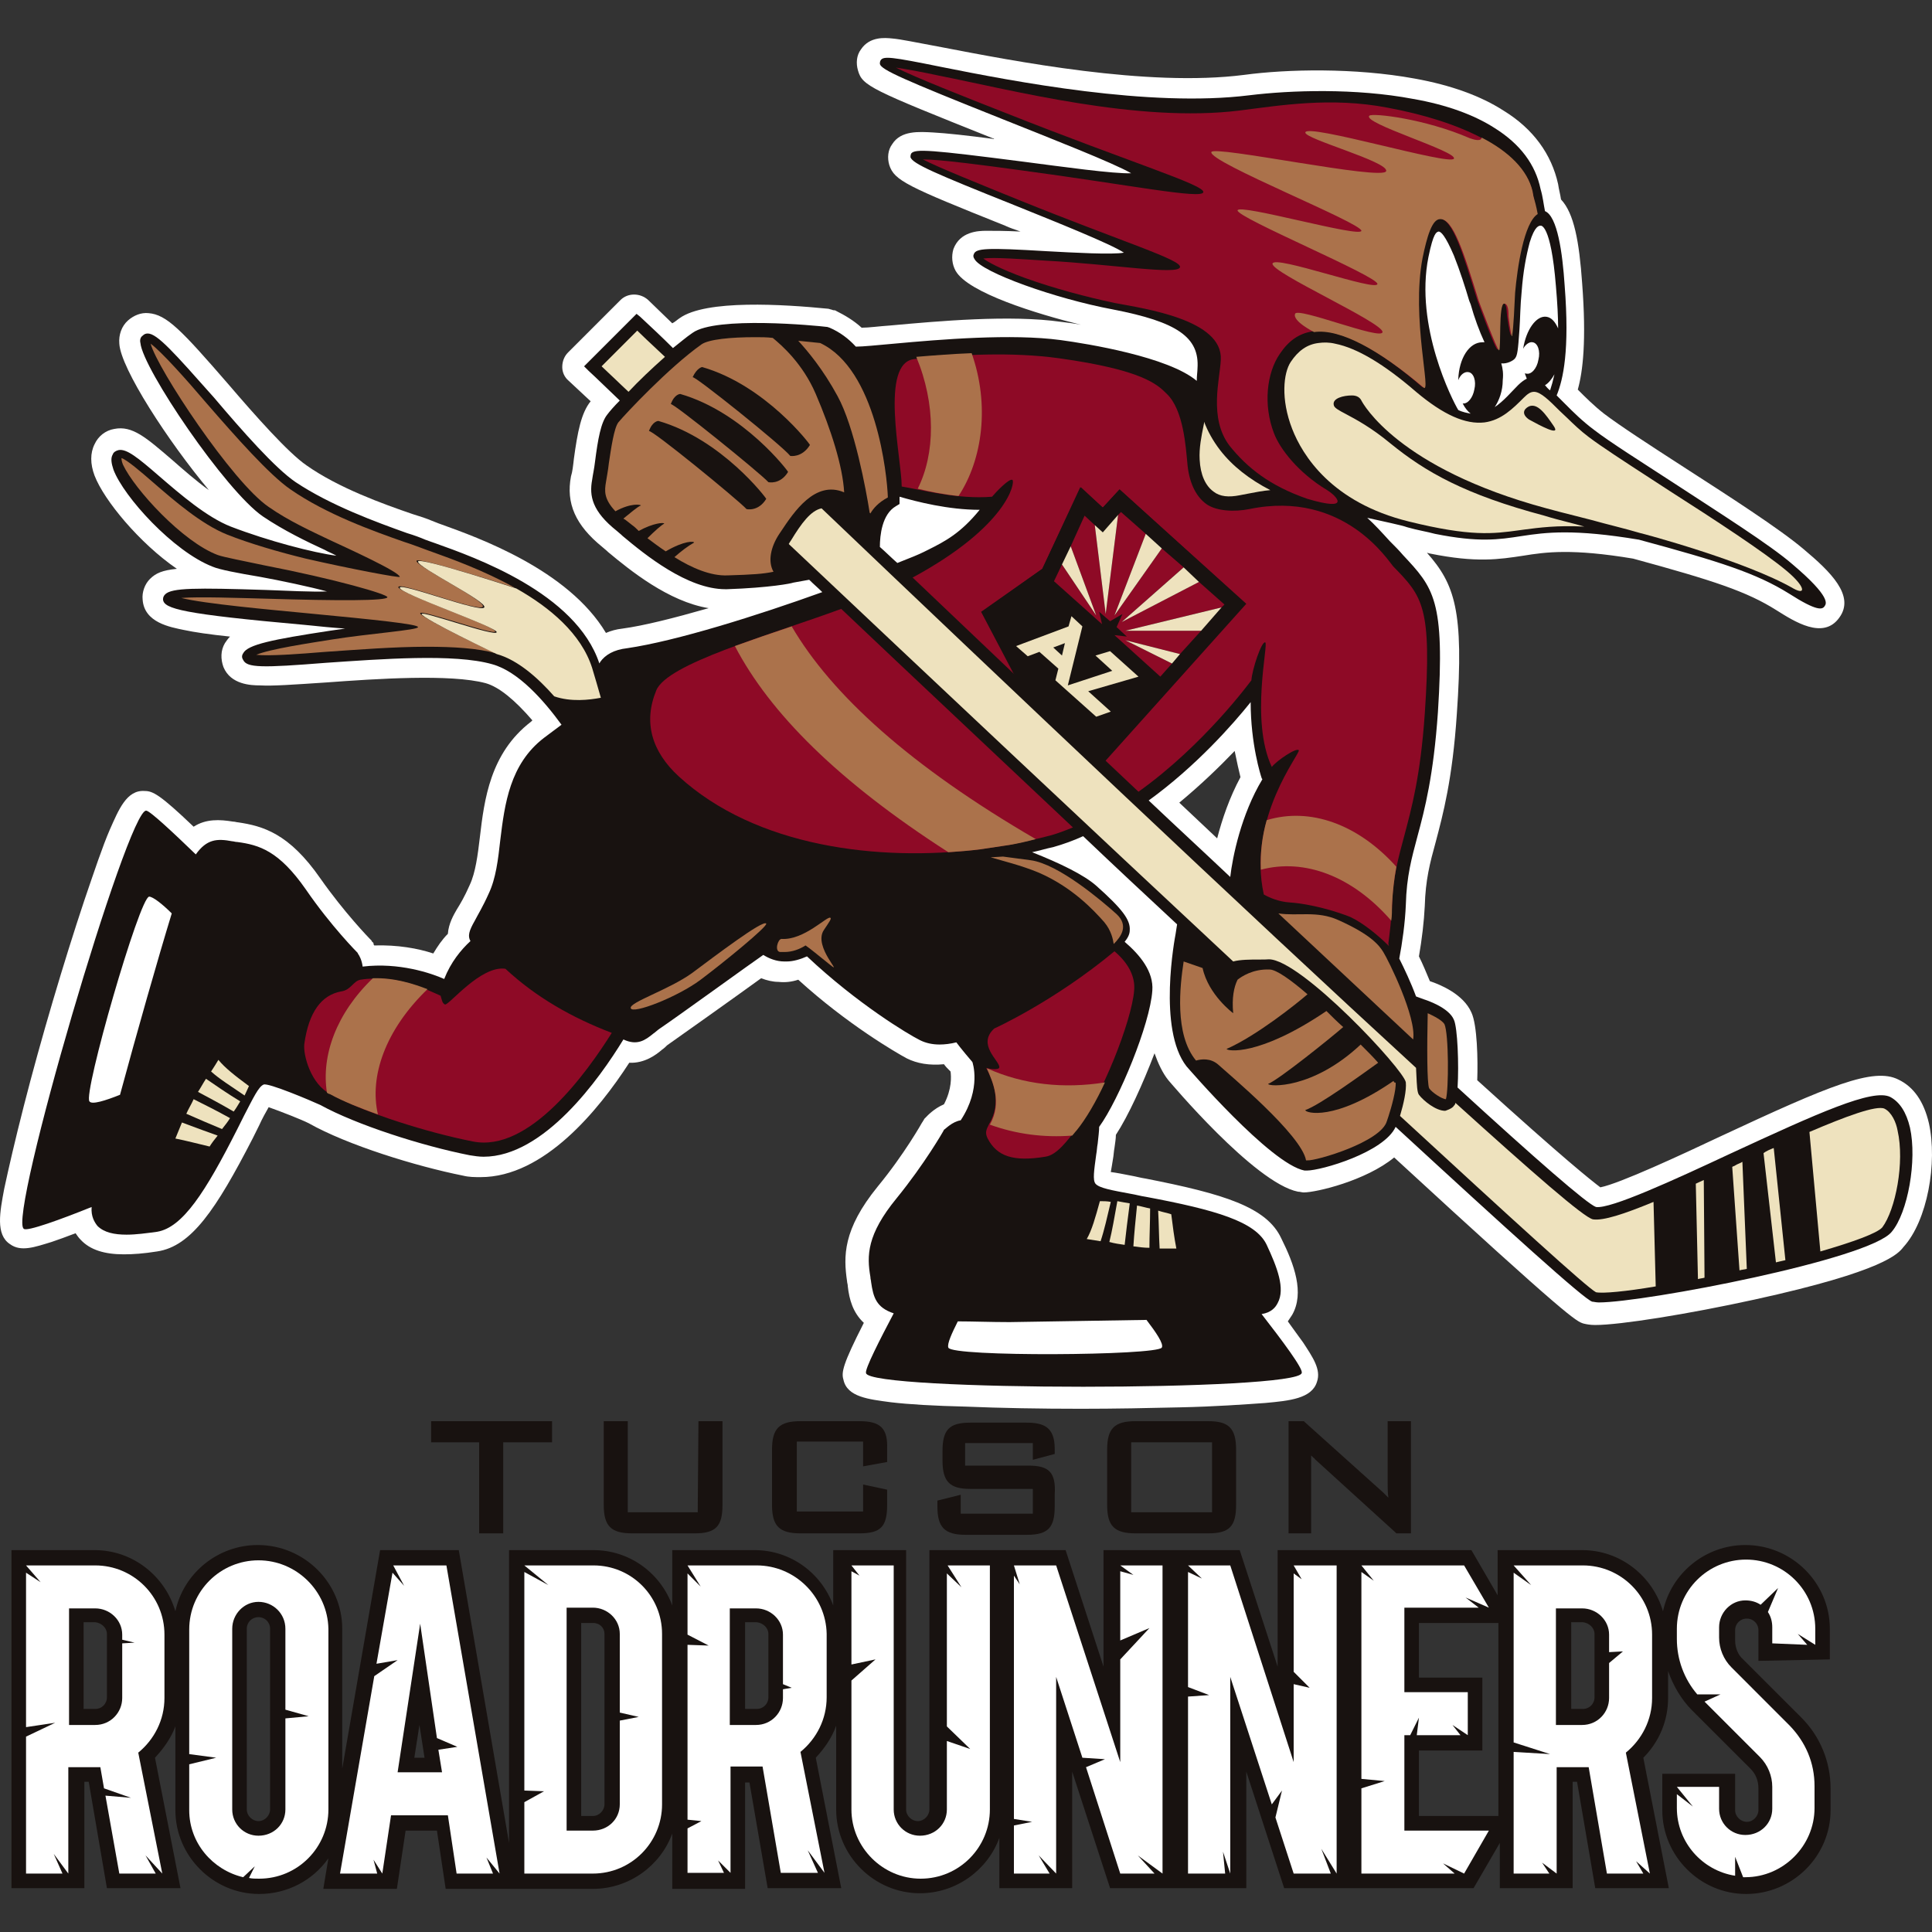 <svg width="50" height="50" viewBox="0 0 50 50" fill="none" xmlns="http://www.w3.org/2000/svg">
<rect x="0" y="0" width="50" height="50" fill="#333333" stroke="none"/>
<g clip-path="url(#clip0_5697_115)">
<path d="M12.401 37.327H11.157V36.78H14.287V37.327H13.023V39.683H12.401V37.327Z" fill="#181210"/>
<path d="M16.247 39.137H18.057L18.076 36.78H18.698V38.948C18.698 39.495 18.529 39.683 17.982 39.683H16.36C15.814 39.683 15.625 39.495 15.625 38.948V36.78H16.247V39.137Z" fill="#181210"/>
<path d="M22.243 36.78H20.716C20.169 36.78 19.98 36.968 19.98 37.515V38.948C19.98 39.495 20.169 39.683 20.716 39.683H22.243C22.79 39.683 22.959 39.514 22.959 38.948V38.552L22.337 38.42V39.118H20.621V37.308H22.337V37.949L22.959 37.836V37.496C22.978 36.968 22.79 36.78 22.243 36.78Z" fill="#181210"/>
<path d="M24.977 37.93H26.617C27.145 37.93 27.333 38.1 27.296 38.684V38.986C27.296 39.532 27.126 39.721 26.579 39.721H24.995C24.449 39.721 24.26 39.532 24.26 38.986V38.835L24.863 38.684V39.174H26.73V38.533H25.109C24.581 38.533 24.392 38.345 24.392 37.798V37.553C24.392 37.006 24.562 36.818 25.109 36.818H26.56C27.013 36.818 27.296 36.931 27.296 37.496V37.628L26.73 37.779V37.346H24.977V37.93Z" fill="#181210"/>
<path fill-rule="evenodd" clip-rule="evenodd" d="M31.274 36.78H29.388C28.842 36.78 28.653 36.968 28.653 37.515V38.948C28.653 39.495 28.842 39.683 29.388 39.683H31.274C31.82 39.683 31.99 39.495 31.99 38.948V37.515C31.99 36.968 31.802 36.78 31.274 36.78ZM31.368 39.137H29.275V37.327H31.368V39.137Z" fill="#181210"/>
<path d="M35.912 38.364V36.78H36.515V39.683H36.138L36.119 39.664L34.026 37.76C34.026 37.749 34.019 37.744 34.009 37.738C34.003 37.734 33.996 37.73 33.989 37.723L33.932 37.666V39.683H33.348V36.78H33.744L33.762 36.799L35.799 38.628L35.931 38.76C35.912 38.628 35.912 38.477 35.912 38.364Z" fill="#181210"/>
<path fill-rule="evenodd" clip-rule="evenodd" d="M36.722 46.998V45.302H38.363V43.416H36.722V42.002H38.778V46.998H36.722ZM41.266 42.285V43.925C41.266 44.095 41.134 44.227 40.965 44.227H40.663V41.983H40.965C41.134 42.002 41.266 42.134 41.266 42.285ZM19.886 42.285V43.925C19.886 44.095 19.754 44.227 19.584 44.227H19.283V41.983H19.584C19.754 42.002 19.886 42.134 19.886 42.285ZM15.644 42.285V46.697C15.644 46.848 15.512 46.998 15.342 46.998H15.041V42.002H15.342C15.531 42.002 15.644 42.134 15.644 42.285ZM10.723 45.49L10.855 44.642L10.987 45.49H10.723ZM2.767 42.285V43.925C2.767 44.095 2.635 44.227 2.465 44.227H2.164V41.983H2.465C2.635 42.002 2.767 42.134 2.767 42.285ZM6.99 42.153V46.829C6.99 46.98 6.858 47.13 6.689 47.13C6.538 47.13 6.387 46.998 6.387 46.829V42.153C6.387 41.983 6.519 41.852 6.689 41.852C6.858 41.852 6.99 41.983 6.99 42.153ZM47.356 42.945V42.153C47.356 40.965 46.376 39.985 45.169 39.985C44.132 39.985 43.246 40.72 43.038 41.701C42.774 40.796 41.945 40.117 40.946 40.117H38.759V41.286L38.08 40.117H34.818H33.065V43.133L32.084 40.117H30.444H30.312H28.559V43.133L27.578 40.117H25.938H25.806H24.053V46.829C24.053 46.98 23.921 47.13 23.751 47.13C23.6 47.13 23.45 46.998 23.45 46.829V40.117H21.564V41.55C21.262 40.72 20.471 40.117 19.528 40.117H17.398V41.55C17.096 40.72 16.304 40.117 15.361 40.117H13.174V47.696L11.873 40.117H9.837L8.857 45.773V42.153C8.857 40.965 7.876 39.985 6.67 39.985C5.633 39.985 4.747 40.72 4.539 41.701C4.275 40.796 3.446 40.117 2.447 40.117H0.297V48.865H2.183V46.112H2.296L2.767 48.865H4.671L4.011 45.49C4.238 45.245 4.426 44.981 4.539 44.679V46.848C4.539 48.035 5.52 49.016 6.707 49.016C7.443 49.016 8.103 48.658 8.499 48.092L8.367 48.884H10.271L10.497 47.376H11.308L11.534 48.884H13.231H13.438H15.342C16.285 48.884 17.096 48.281 17.398 47.451V48.884H19.283V46.131H19.396L19.867 48.865H21.771L21.112 45.49C21.338 45.245 21.526 44.981 21.64 44.661V46.829C21.64 48.017 22.62 48.997 23.808 48.997C24.75 48.997 25.561 48.394 25.863 47.564V48.865H27.748V45.849L28.729 48.865H30.369H30.501H32.254V45.849L33.234 48.865H34.875H38.136L38.815 47.696V48.865H40.7V46.112H40.814L41.285 48.865H43.189L42.529 45.49C42.944 45.075 43.17 44.529 43.17 43.944V43.247C43.302 43.624 43.51 43.982 43.792 44.265L45.301 45.773C45.433 45.905 45.508 46.075 45.508 46.282V46.848C45.508 46.998 45.376 47.149 45.207 47.149C45.056 47.149 44.905 47.017 44.905 46.848V45.905H43.02V46.848C43.02 48.035 44 49.016 45.188 49.016C46.394 49.016 47.375 48.035 47.375 46.848V46.282C47.375 45.603 47.111 44.944 46.621 44.453L45.112 42.945C44.98 42.832 44.905 42.643 44.905 42.455V42.191C44.905 42.021 45.037 41.889 45.207 41.889C45.376 41.889 45.508 42.021 45.508 42.191V42.983L47.356 42.945Z" fill="#181210"/>
<path d="M46.526 42.285L46.771 42.568L45.866 42.53V42.115C45.866 41.965 45.829 41.833 45.753 41.719L46.017 41.097L45.565 41.531C45.452 41.456 45.32 41.418 45.169 41.418C44.792 41.418 44.49 41.738 44.49 42.115V42.379C44.49 42.662 44.603 42.945 44.811 43.152L46.319 44.661C46.734 45.094 46.96 45.622 46.96 46.225V46.791C46.96 47.772 46.149 48.582 45.169 48.582H45.112L44.905 48.054V48.544C44.056 48.413 43.397 47.677 43.397 46.791V46.433L43.811 46.753L43.397 46.244H44.49V46.81C44.49 47.187 44.792 47.489 45.169 47.489C45.565 47.489 45.866 47.187 45.866 46.81V46.244C45.866 45.962 45.753 45.679 45.546 45.471L44.113 44.038L44.528 43.85H43.925C43.585 43.454 43.397 42.945 43.397 42.417V42.153C43.397 41.154 44.207 40.362 45.188 40.362C46.168 40.362 46.979 41.154 46.979 42.153V42.568L46.526 42.285Z" fill="white"/>
<path fill-rule="evenodd" clip-rule="evenodd" d="M4.897 42.172C4.897 41.173 5.708 40.381 6.689 40.381C7.669 40.381 8.48 41.173 8.499 42.153V46.829C8.499 47.809 7.707 48.62 6.707 48.62C6.613 48.62 6.519 48.62 6.444 48.601L6.594 48.3L6.293 48.582C5.501 48.394 4.897 47.696 4.897 46.848V45.66L5.595 45.49L4.897 45.396V42.172ZM7.386 46.829V44.472L7.989 44.416L7.386 44.246V42.153C7.386 41.757 7.066 41.456 6.689 41.456C6.312 41.456 6.01 41.776 6.01 42.153V46.829C6.01 47.206 6.312 47.508 6.689 47.508C7.085 47.508 7.386 47.206 7.386 46.829Z" fill="white"/>
<path fill-rule="evenodd" clip-rule="evenodd" d="M10.177 40.513L10.459 41.041L10.158 40.701L9.743 43.058L10.29 42.964L9.686 43.379L8.8 48.488H9.762L9.667 48.13L9.894 48.488L10.12 46.98H11.591L11.817 48.488H12.759L12.59 48.073L12.929 48.488L11.553 40.513H10.177ZM11.345 45.283L11.44 45.867H10.29L10.874 42.021L11.308 44.981L11.836 45.208L11.345 45.283Z" fill="white"/>
<path fill-rule="evenodd" clip-rule="evenodd" d="M15.361 40.513H13.57L14.192 41.022L13.57 40.683V46.339L14.079 46.358L13.57 46.64V48.488H15.342C16.342 48.488 17.134 47.677 17.134 46.697V42.285C17.134 41.305 16.342 40.513 15.361 40.513ZM16.04 46.697C16.04 47.074 15.738 47.376 15.342 47.376H14.664V41.606H15.342C15.72 41.606 16.04 41.908 16.04 42.285V44.321L16.53 44.434L16.04 44.529V46.697Z" fill="white"/>
<path d="M28.992 40.664L29.332 40.758L28.992 40.513H30.086V48.488L29.445 48.017L29.879 48.488H28.992L28.106 45.735L28.596 45.528L28.012 45.49L27.333 43.398V48.488L26.881 48.017L27.164 48.488H26.24V47.244L26.711 47.149L26.24 47.074V40.777L26.391 41.003L26.24 40.513H27.333L28.992 45.603V42.945L29.747 42.134L28.992 42.455V40.664Z" fill="white"/>
<path d="M33.687 40.871L33.48 40.72V43.266L33.894 43.68L33.48 43.586V45.603L31.839 40.513H30.746L31.104 40.852L30.746 40.683V43.661L31.293 43.869L30.746 43.907V48.488H31.707L31.651 47.922L31.839 48.488V43.398L32.914 46.697L33.178 46.339L33.008 47.036L33.48 48.488H34.441L34.196 47.847L34.592 48.488V40.513H33.48L33.687 40.871Z" fill="white"/>
<path fill-rule="evenodd" clip-rule="evenodd" d="M2.465 40.513H0.674L1.051 40.947L0.674 40.701V44.698L1.428 44.585L0.674 44.944V48.488H1.617L1.391 47.979L1.768 48.488V45.735H2.597L2.692 46.282L3.389 46.527L2.729 46.471L3.088 48.488H4.03L3.766 48.017L4.2 48.488L3.578 45.358C3.993 45.019 4.256 44.51 4.256 43.944V42.304C4.256 41.305 3.446 40.513 2.465 40.513ZM3.163 42.53V43.944C3.163 44.321 2.861 44.642 2.465 44.642H1.787V41.625H2.465C2.842 41.625 3.163 41.927 3.163 42.304V42.436L3.483 42.511L3.163 42.53Z" fill="white"/>
<path fill-rule="evenodd" clip-rule="evenodd" d="M17.793 40.513H19.584C20.565 40.513 21.376 41.305 21.394 42.285V43.925C21.394 44.491 21.131 45 20.716 45.339L21.338 48.469L20.904 47.885L21.168 48.469H20.207L19.735 45.717H18.906V48.469L18.585 48.149L18.736 48.469H17.793V47.319L18.152 47.13L17.793 47.093V42.568L18.34 42.587L17.793 42.304V40.72L18.133 41.06L17.793 40.513ZM18.887 44.642H19.566C19.962 44.642 20.263 44.321 20.263 43.944V43.718L20.489 43.68L20.263 43.586V42.304C20.263 41.927 19.943 41.625 19.566 41.625H18.887V44.642Z" fill="white"/>
<path fill-rule="evenodd" clip-rule="evenodd" d="M40.965 40.513H39.173L39.626 41.022L39.173 40.701V45.094L40.116 45.396L39.173 45.339V48.488H40.097L39.909 48.205L40.286 48.488V45.735H41.115L41.587 48.488H42.529L42.341 48.167L42.699 48.488L42.077 45.358C42.492 45.019 42.756 44.51 42.756 43.944V42.304C42.756 41.305 41.945 40.513 40.965 40.513ZM40.946 44.642H40.267V41.625H40.946C41.323 41.625 41.643 41.927 41.643 42.304V42.757L42.002 42.738L41.643 43.039V43.944C41.643 44.321 41.342 44.642 40.946 44.642Z" fill="white"/>
<path d="M24.882 41.078L24.505 40.72V44.68L25.109 45.264L24.505 45.057V46.829C24.505 47.206 24.204 47.508 23.808 47.508C23.431 47.508 23.129 47.206 23.129 46.829V40.513H22.035L22.243 40.777L22.035 40.664V43.077L22.658 42.945L22.035 43.492V46.829C22.035 47.809 22.846 48.62 23.826 48.62C24.826 48.62 25.618 47.809 25.618 46.829V40.513H24.524L24.882 41.078Z" fill="white"/>
<path d="M37.929 41.343L38.268 41.606H36.345V43.793H37.986V44.906L37.59 44.642L37.797 44.906H36.666L36.722 44.453L36.496 44.906H36.345V47.376H38.532L37.891 48.488L37.345 48.224L37.646 48.488H35.233V46.282L35.836 46.094L35.233 46.037V40.683L35.553 40.909L35.233 40.513H37.891L38.532 41.606L37.929 41.343Z" fill="white"/>
<path fill-rule="evenodd" clip-rule="evenodd" d="M32.103 20.113C31.82 20.641 31.632 21.188 31.5 21.697C31.18 21.395 30.84 21.075 30.52 20.773C31.066 20.321 31.556 19.849 31.953 19.435C32.009 19.717 32.066 19.962 32.103 20.113ZM49.92 29.069C49.788 28.503 49.524 28.126 49.128 27.938C48.487 27.617 47.356 28.088 44.528 29.408C43.529 29.88 41.907 30.634 41.417 30.728C41.191 30.558 40.474 29.993 38.231 27.956C38.25 27.428 38.231 26.524 38.08 26.203C37.873 25.732 37.288 25.487 37.005 25.392C36.911 25.166 36.817 24.94 36.722 24.751C36.798 24.318 36.854 23.846 36.873 23.45C36.892 22.772 37.005 22.338 37.156 21.791C37.345 21.075 37.59 20.17 37.703 18.473C37.891 15.796 37.646 15.117 36.93 14.306C36.949 14.306 36.986 14.325 37.005 14.325C38.212 14.57 38.796 14.476 39.419 14.382C40.003 14.287 40.682 14.193 42.265 14.457C44.339 15.023 45.207 15.306 45.98 15.796C46.432 16.079 47.186 16.569 47.601 15.984C48.016 15.419 47.375 14.797 46.677 14.212C46.055 13.684 44.735 12.836 43.566 12.082C42.718 11.535 41.907 11.007 41.511 10.705C41.247 10.498 41.021 10.272 40.833 10.083C40.965 9.612 41.059 8.82 40.946 7.331C40.87 6.256 40.738 5.521 40.399 5.162C40.38 5.03 40.342 4.898 40.324 4.766C40.154 3.993 39.682 3.334 38.91 2.862C38.325 2.485 37.552 2.202 36.609 2.033C35.063 1.75 33.31 1.788 32.198 1.938C29.69 2.259 26.24 1.58 24.373 1.222C23.657 1.09 23.317 1.015 23.091 0.996C22.903 0.977 22.507 0.939 22.281 1.279C22.167 1.429 22.149 1.637 22.205 1.825C22.318 2.221 22.526 2.315 25.693 3.579C25.712 3.579 25.712 3.579 25.731 3.598C25.014 3.503 24.486 3.447 24.147 3.428C23.789 3.409 23.317 3.371 23.091 3.73C22.978 3.88 22.959 4.088 23.016 4.276C23.148 4.672 23.468 4.823 26.014 5.841C26.127 5.898 26.259 5.935 26.41 5.992C26.014 5.973 25.731 5.973 25.523 5.973C25.316 5.973 24.845 5.992 24.675 6.444C24.618 6.633 24.637 6.84 24.732 7.01C25.052 7.576 26.824 8.122 27.974 8.405C27.786 8.367 27.616 8.349 27.465 8.33C26.146 8.141 24.279 8.311 23.035 8.424C22.752 8.443 22.488 8.481 22.299 8.481C22.092 8.292 21.866 8.16 21.64 8.047C21.621 8.028 21.583 8.028 21.564 8.028L21.508 8.009C21.489 8.009 21.451 7.99 21.432 7.99C20.282 7.877 18.265 7.745 17.586 8.236C17.529 8.273 17.473 8.33 17.398 8.367L16.775 7.764C16.568 7.576 16.247 7.576 16.059 7.764L14.701 9.122C14.607 9.216 14.551 9.348 14.551 9.499C14.551 9.631 14.607 9.763 14.72 9.857L15.286 10.385C15.041 10.687 14.947 11.177 14.852 11.874C14.833 12.044 14.815 12.214 14.777 12.327C14.645 13.024 14.89 13.59 15.588 14.156C15.625 14.193 15.682 14.231 15.738 14.287C16.304 14.759 17.303 15.57 18.34 15.739C17.416 16.003 16.662 16.192 16.115 16.267C15.946 16.286 15.814 16.324 15.682 16.38C14.701 14.74 12.364 13.911 11.421 13.571C11.308 13.533 11.232 13.496 11.176 13.477C11.044 13.42 10.874 13.364 10.686 13.307C9.913 13.043 8.762 12.628 7.933 12.044C7.462 11.723 6.594 10.743 5.916 9.951C4.69 8.537 4.313 8.141 3.842 8.104C3.653 8.085 3.465 8.16 3.314 8.292C3.144 8.443 3.069 8.669 3.088 8.895C3.125 9.536 4.351 11.422 5.407 12.685C5.067 12.44 4.747 12.157 4.445 11.893C3.785 11.328 3.427 11.007 2.956 11.101C2.729 11.139 2.541 11.29 2.447 11.497C2.333 11.723 2.333 12.006 2.447 12.308C2.692 12.949 3.615 14.061 4.577 14.721C4.2 14.759 4.03 14.834 3.879 14.985C3.747 15.117 3.672 15.325 3.691 15.513C3.729 16.116 4.407 16.23 4.766 16.305C5.029 16.361 5.407 16.418 5.953 16.475C5.897 16.531 5.859 16.588 5.821 16.644C5.708 16.833 5.708 17.059 5.784 17.266C5.972 17.719 6.5 17.738 6.726 17.738C7.066 17.757 7.575 17.719 8.442 17.662C9.724 17.568 11.666 17.436 12.571 17.681C12.91 17.776 13.325 18.115 13.778 18.643C13.759 18.662 13.759 18.662 13.74 18.68C12.684 19.491 12.533 20.698 12.42 21.659C12.364 22.131 12.307 22.583 12.156 22.904C12.024 23.205 11.911 23.394 11.817 23.545C11.741 23.677 11.609 23.903 11.591 24.167C11.44 24.318 11.327 24.487 11.213 24.676C10.818 24.544 10.29 24.45 9.686 24.468C9.667 24.45 9.667 24.431 9.667 24.412C9.649 24.393 9.649 24.374 9.63 24.374L9.611 24.337C9.592 24.318 9.592 24.318 9.573 24.299C9.554 24.28 8.913 23.62 8.291 22.734C7.48 21.565 6.802 21.377 6.161 21.282C6.123 21.282 6.085 21.263 6.029 21.263C5.689 21.207 5.331 21.188 5.011 21.395C4.143 20.566 3.955 20.471 3.747 20.471C3.276 20.434 3.069 20.962 2.842 21.471C2.654 21.904 2.447 22.527 2.183 23.3C1.655 24.883 1.051 26.919 0.618 28.616C0.391 29.502 0.222 30.238 0.109 30.766C-0.004 31.369 -0.118 31.953 0.26 32.199C0.542 32.406 0.901 32.274 1.334 32.142C1.504 32.085 1.711 32.01 1.956 31.916C1.994 31.972 2.032 32.029 2.088 32.085C2.333 32.349 2.71 32.462 3.201 32.462C3.446 32.462 3.71 32.444 4.068 32.387C4.954 32.255 5.595 31.294 6.538 29.465C6.594 29.352 6.651 29.238 6.707 29.125C6.783 28.956 6.877 28.786 6.953 28.654C7.273 28.767 7.801 28.974 7.989 29.069C8.989 29.634 10.761 30.181 11.986 30.426C12.137 30.464 12.288 30.464 12.439 30.464C14.079 30.464 15.493 28.729 16.285 27.504C16.681 27.523 16.983 27.297 17.134 27.165C17.19 27.127 17.228 27.089 17.265 27.052C17.586 26.825 18.944 25.864 19.698 25.317C19.848 25.373 19.999 25.411 20.15 25.411C20.32 25.43 20.489 25.411 20.659 25.355C21.922 26.505 23.186 27.24 23.468 27.391C23.732 27.523 24.053 27.579 24.43 27.542C24.468 27.598 24.524 27.655 24.562 27.692C24.581 27.711 24.581 27.711 24.6 27.73C24.618 27.862 24.637 28.183 24.43 28.579C24.166 28.692 23.996 28.88 23.959 28.918C23.94 28.937 23.94 28.937 23.921 28.956L23.902 28.993C23.883 29.012 23.883 29.031 23.864 29.05C23.864 29.05 23.412 29.861 22.714 30.709C21.809 31.821 21.828 32.519 21.922 33.16C21.922 33.198 21.941 33.235 21.941 33.292C21.979 33.631 22.073 33.971 22.356 34.235C21.809 35.309 21.771 35.517 21.828 35.705C21.922 36.158 22.488 36.214 23.054 36.29C23.525 36.346 24.185 36.384 24.995 36.403C25.901 36.441 26.937 36.459 27.974 36.459C28.86 36.459 29.747 36.441 30.538 36.422C31.443 36.403 32.216 36.346 32.744 36.309C33.367 36.252 33.951 36.196 34.083 35.762C34.196 35.441 33.97 35.121 33.725 34.744C33.612 34.593 33.48 34.404 33.329 34.197C33.367 34.14 33.404 34.084 33.442 34.027C33.762 33.462 33.498 32.726 33.159 32.048C32.782 31.237 31.67 30.898 29.652 30.502C29.52 30.483 29.388 30.445 29.275 30.426C29.087 30.389 28.898 30.351 28.747 30.332C28.766 30.238 28.785 30.106 28.804 29.993C28.823 29.898 28.823 29.804 28.842 29.71C28.86 29.578 28.879 29.465 28.879 29.37C29.2 28.88 29.577 28.051 29.879 27.259C29.973 27.523 30.086 27.768 30.237 27.956C30.256 27.975 32.462 30.615 33.593 30.841C33.649 30.841 33.687 30.86 33.744 30.86C34.064 30.86 35.346 30.558 36.081 29.955C40.625 34.14 40.795 34.197 40.983 34.254C41.059 34.272 41.153 34.291 41.285 34.291C41.926 34.291 43.698 34.008 45.414 33.631C48.77 32.896 49.128 32.444 49.26 32.274C49.882 31.595 50.146 30.087 49.92 29.069Z" fill="white"/>
<path fill-rule="evenodd" clip-rule="evenodd" d="M39.871 5.841C39.871 5.841 40.135 5.69 40.267 7.406C40.38 8.971 40.267 9.706 40.116 10.102C39.984 9.989 39.852 9.763 39.72 9.763C39.569 9.763 39.437 9.838 39.305 9.97C38.891 10.385 38.495 10.931 37.722 10.592C37.608 10.366 36.609 8.443 36.968 6.652C37.099 6.011 37.231 5.992 37.231 5.992C37.269 5.992 37.401 6.067 37.627 6.614C37.778 6.991 37.929 7.462 38.023 7.783L38.061 7.877C38.155 8.217 38.287 8.594 38.419 8.858C38.627 9.329 38.721 9.348 38.834 9.386C39.004 9.442 39.192 9.329 39.249 9.254C39.305 9.178 39.324 9.065 39.362 8.499C39.381 8.235 39.381 7.896 39.419 7.519C39.456 7.01 39.532 6.614 39.626 6.256C39.72 5.841 39.833 5.841 39.871 5.841Z" fill="white"/>
<path fill-rule="evenodd" clip-rule="evenodd" d="M31.839 22.696C31.161 22.055 30.444 21.395 29.728 20.716C30.953 19.83 31.915 18.737 32.367 18.171C32.367 19.265 32.631 20.076 32.65 20.132C32.65 20.151 32.669 20.151 32.669 20.17C32.122 21.075 31.896 22.187 31.839 22.696ZM29.671 34.159C29.916 34.48 30.124 34.781 30.067 34.876C29.935 35.083 24.618 35.121 24.543 34.876C24.505 34.781 24.637 34.498 24.788 34.197C25.165 34.197 25.637 34.216 26.127 34.216C27.239 34.197 28.521 34.178 29.671 34.159ZM24.015 14.231L23.902 14.287C23.789 14.344 23.563 14.438 23.223 14.57C23.072 14.438 22.922 14.287 22.771 14.155C22.771 13.854 22.827 13.307 23.186 13.1L23.28 13.043V12.93C23.28 12.911 23.28 12.892 23.28 12.855C23.732 12.986 24.543 13.194 25.354 13.194C24.863 13.797 24.468 14.005 24.015 14.231ZM3.106 28.333C2.729 28.484 2.371 28.597 2.315 28.503C2.145 28.314 3.615 23.205 3.861 23.205C3.955 23.205 4.2 23.394 4.445 23.639C4.087 24.808 3.54 26.731 3.106 28.333ZM36.968 6.652C37.099 6.011 37.175 6.011 37.231 5.992C37.288 5.992 37.401 6.086 37.627 6.614C37.778 6.991 37.929 7.462 38.023 7.783L38.061 7.877C38.155 8.217 38.287 8.575 38.419 8.858C38.4 8.858 38.382 8.858 38.363 8.858C38.023 8.858 37.759 9.272 37.74 9.819V9.838C37.797 9.687 37.91 9.612 38.005 9.631C38.136 9.649 38.212 9.857 38.155 10.083C38.118 10.29 37.986 10.46 37.854 10.441C37.91 10.554 37.986 10.649 38.061 10.705C37.967 10.686 37.854 10.668 37.74 10.611C37.59 10.366 36.609 8.443 36.968 6.652ZM38.853 9.404C39.004 9.423 39.173 9.329 39.211 9.272C39.268 9.197 39.286 9.084 39.324 8.518C39.343 8.254 39.343 7.915 39.381 7.538C39.419 7.029 39.494 6.633 39.588 6.275C39.72 5.841 39.833 5.841 39.871 5.841C39.871 5.841 40.135 5.766 40.267 7.406C40.305 7.84 40.324 8.198 40.324 8.499C40.248 8.33 40.154 8.217 40.022 8.198C39.758 8.16 39.494 8.537 39.419 9.027C39.475 8.914 39.588 8.839 39.664 8.858C39.796 8.876 39.871 9.084 39.814 9.31C39.777 9.536 39.626 9.706 39.494 9.668C39.475 9.668 39.456 9.668 39.456 9.649C39.475 9.706 39.494 9.744 39.513 9.8C39.437 9.838 39.362 9.895 39.286 9.97C39.098 10.159 38.91 10.385 38.683 10.536C38.796 10.366 38.891 10.121 38.891 9.838C38.91 9.668 38.891 9.536 38.853 9.404ZM40.116 10.102C40.154 9.989 40.191 9.857 40.229 9.687C40.154 9.819 40.078 9.913 39.984 9.97C40.022 10.008 40.059 10.064 40.116 10.102ZM49.43 29.182C49.336 28.786 49.166 28.522 48.921 28.39C48.468 28.164 47.054 28.805 44.773 29.86C43.321 30.539 41.681 31.293 41.304 31.237C41.078 31.161 39.739 29.992 37.722 28.145C37.759 27.56 37.722 26.599 37.627 26.392C37.495 26.071 36.911 25.882 36.854 25.864L36.647 25.788C36.515 25.43 36.345 25.072 36.213 24.808C36.289 24.412 36.364 23.884 36.383 23.413C36.402 22.677 36.534 22.206 36.685 21.64C36.873 20.943 37.099 20.076 37.213 18.435C37.401 15.513 37.099 15.211 36.308 14.363C36.213 14.25 36.1 14.137 35.968 14.005C35.761 13.778 35.572 13.571 35.384 13.401C35.799 13.496 36.27 13.59 36.421 13.646C36.685 13.722 36.93 13.759 37.137 13.816C38.268 14.042 38.778 13.967 39.381 13.873C40.003 13.778 40.719 13.684 42.416 13.967C44.509 14.533 45.452 14.834 46.3 15.362C47.035 15.833 47.167 15.777 47.224 15.683C47.262 15.626 47.394 15.456 46.394 14.608C45.81 14.099 44.49 13.269 43.34 12.515C42.473 11.95 41.662 11.441 41.247 11.12C40.946 10.894 40.719 10.668 40.512 10.46C40.437 10.385 40.342 10.29 40.286 10.234C40.456 9.819 40.625 9.065 40.493 7.387C40.437 6.539 40.305 5.596 39.984 5.464C39.946 5.275 39.928 5.087 39.871 4.898C39.739 4.257 39.343 3.729 38.683 3.315C38.155 2.975 37.439 2.711 36.572 2.56C35.082 2.278 33.404 2.334 32.33 2.466C29.747 2.787 26.24 2.108 24.355 1.731C23.054 1.467 22.865 1.448 22.79 1.561C22.771 1.599 22.771 1.618 22.771 1.656C22.808 1.806 23.355 2.051 25.957 3.088C27.183 3.579 28.823 4.22 29.275 4.484C28.823 4.502 27.484 4.314 26.466 4.182C24.109 3.88 23.676 3.843 23.581 3.974C23.563 4.012 23.563 4.05 23.563 4.069C23.619 4.238 24.185 4.484 26.259 5.313C27.333 5.747 28.747 6.312 29.087 6.539C28.785 6.595 27.786 6.539 27.088 6.501C25.523 6.407 25.259 6.425 25.203 6.576C25.184 6.614 25.184 6.652 25.222 6.708C25.41 7.048 27.296 7.726 28.804 8.009C30.463 8.33 31.047 8.726 30.991 9.536C30.991 9.612 30.972 9.725 30.972 9.857C30.237 9.235 28.144 8.895 27.447 8.801C26.183 8.631 24.355 8.782 23.129 8.895C22.695 8.933 22.337 8.971 22.149 8.971C21.96 8.763 21.734 8.594 21.47 8.481L21.413 8.462C21.112 8.424 18.529 8.179 17.925 8.613C17.756 8.726 17.586 8.876 17.416 9.008C17.134 8.726 16.851 8.462 16.568 8.198L16.474 8.122L15.116 9.48L15.229 9.593C15.456 9.8 15.72 10.064 16.04 10.366C15.889 10.517 15.776 10.649 15.72 10.724C15.55 10.931 15.474 11.365 15.399 11.95C15.38 12.119 15.342 12.289 15.324 12.421C15.248 12.836 15.324 13.232 15.965 13.741C16.002 13.778 16.059 13.816 16.115 13.873C16.7 14.363 17.793 15.249 18.774 15.249C18.793 15.249 18.811 15.249 18.811 15.249C19.924 15.211 20.489 15.098 20.527 15.079L20.942 15.004C21.055 15.117 21.168 15.211 21.281 15.324C19.603 15.928 17.511 16.588 16.229 16.776C15.889 16.814 15.663 16.946 15.531 17.134C15.531 17.153 15.512 17.153 15.512 17.172C14.909 15.343 12.269 14.419 11.27 14.061C11.157 14.024 11.063 13.986 11.006 13.967C10.874 13.91 10.723 13.854 10.535 13.797C9.743 13.514 8.555 13.081 7.65 12.477C7.122 12.119 6.274 11.158 5.539 10.29C4.502 9.122 4.068 8.631 3.823 8.631C3.766 8.631 3.729 8.65 3.691 8.688C3.634 8.726 3.615 8.801 3.634 8.876C3.691 9.536 5.84 12.704 6.802 13.364C7.33 13.722 7.952 14.024 8.404 14.231C8.499 14.287 8.612 14.325 8.706 14.382C8.121 14.306 6.953 14.005 5.972 13.628C5.35 13.383 4.671 12.798 4.125 12.327C3.559 11.836 3.276 11.61 3.069 11.648C2.993 11.667 2.937 11.704 2.918 11.761C2.861 11.855 2.88 11.987 2.937 12.157C3.201 12.855 4.483 14.269 5.501 14.665C5.671 14.74 6.161 14.834 6.726 14.928C7.254 15.023 8.046 15.192 8.461 15.306C8.084 15.324 7.424 15.287 6.877 15.268C5.067 15.211 4.445 15.211 4.275 15.381C4.238 15.419 4.219 15.456 4.219 15.513C4.238 15.758 4.728 15.89 7.895 16.173C8.253 16.21 8.631 16.248 8.932 16.267C8.8 16.286 8.668 16.305 8.536 16.324C7.047 16.55 6.406 16.682 6.293 16.908C6.255 16.965 6.255 17.021 6.293 17.078C6.387 17.285 6.783 17.285 8.442 17.153C9.837 17.059 11.76 16.908 12.741 17.191C13.419 17.379 14.079 18.134 14.532 18.756C14.381 18.869 14.23 18.982 14.079 19.095C13.193 19.774 13.061 20.811 12.948 21.735C12.891 22.244 12.835 22.734 12.646 23.13C12.495 23.469 12.364 23.677 12.288 23.827C12.137 24.091 12.1 24.223 12.175 24.355C11.93 24.581 11.666 24.902 11.496 25.336C11.157 25.185 10.327 24.902 9.385 25.015C9.366 24.846 9.29 24.713 9.272 24.695L9.253 24.657C9.253 24.657 8.574 23.978 7.914 23.017C7.217 22.017 6.707 21.867 6.142 21.791C6.085 21.791 6.048 21.772 6.01 21.772C5.614 21.697 5.35 21.716 5.067 22.112C4.52 21.584 3.879 20.98 3.785 20.98C3.314 20.905 0.184 31.576 0.618 31.802C0.693 31.878 1.579 31.557 2.371 31.237C2.352 31.482 2.447 31.633 2.522 31.727C2.692 31.897 2.956 31.953 3.276 31.953C3.521 31.953 3.785 31.916 4.068 31.878C4.728 31.765 5.312 30.86 6.142 29.22C6.198 29.106 6.255 28.993 6.312 28.88C6.557 28.409 6.689 28.126 6.821 28.069C6.934 28.013 8.046 28.484 8.291 28.597C9.215 29.106 10.912 29.653 12.156 29.898C12.269 29.917 12.401 29.936 12.514 29.936C14.079 29.936 15.512 27.919 16.134 26.901C16.492 27.07 16.7 26.919 16.907 26.75C16.964 26.712 17.02 26.655 17.077 26.618C17.473 26.354 19.528 24.864 19.754 24.713C19.905 24.808 20.093 24.883 20.301 24.883C20.32 24.883 20.339 24.883 20.358 24.883C20.527 24.883 20.716 24.827 20.885 24.751C22.186 25.977 23.506 26.769 23.808 26.919C23.959 26.995 24.128 27.032 24.317 27.032C24.449 27.032 24.6 27.014 24.75 26.976C24.845 27.108 25.146 27.466 25.165 27.485C25.165 27.485 25.41 28.164 24.863 28.993C24.637 29.031 24.468 29.22 24.43 29.238L24.411 29.276C24.411 29.276 23.94 30.106 23.204 31.011C22.431 31.953 22.431 32.5 22.526 33.047C22.526 33.103 22.544 33.141 22.544 33.179C22.601 33.575 22.677 33.839 23.129 33.989C22.771 34.668 22.375 35.441 22.413 35.535C22.469 36.007 33.593 36.007 33.687 35.535C33.744 35.441 33.178 34.687 32.65 34.008C32.895 33.971 33.008 33.839 33.065 33.725C33.272 33.349 33.046 32.783 32.782 32.217C32.499 31.614 31.462 31.312 29.652 30.973C29.52 30.954 29.388 30.916 29.275 30.898C28.766 30.803 28.446 30.747 28.351 30.634C28.276 30.539 28.314 30.294 28.37 29.879C28.389 29.785 28.389 29.691 28.408 29.597C28.427 29.408 28.446 29.276 28.446 29.163C28.955 28.465 29.765 26.505 29.822 25.637C29.86 25.147 29.502 24.713 29.106 24.374C29.181 24.28 29.238 24.186 29.238 24.073C29.256 23.808 29.049 23.526 28.37 22.922C28.05 22.64 27.428 22.338 26.711 22.055C26.9 22.017 27.069 21.961 27.258 21.923C27.522 21.848 27.786 21.753 28.031 21.64C28.842 22.413 29.652 23.168 30.463 23.922L30.425 24.167C30.407 24.261 29.954 26.637 30.708 27.598C30.727 27.617 32.876 30.125 33.762 30.294C33.781 30.294 33.8 30.294 33.819 30.294C34.196 30.294 35.818 29.823 36.119 29.163C38.985 31.802 41.021 33.65 41.21 33.688C41.247 33.688 41.304 33.707 41.379 33.707C42.548 33.707 48.393 32.594 48.958 31.878C49.373 31.388 49.618 30.03 49.43 29.182Z" fill="#181210"/>
<path fill-rule="evenodd" clip-rule="evenodd" d="M25.674 12.855C25.768 12.742 26.127 12.364 26.202 12.421C26.277 12.478 26.089 13.609 23.619 14.947C25.58 16.814 27.56 18.699 29.464 20.49C31.18 19.265 32.367 17.625 32.386 17.606C32.405 17.323 32.65 16.588 32.744 16.625C32.839 16.644 32.348 18.643 32.914 19.849C33.046 19.68 33.555 19.34 33.612 19.416C33.668 19.491 32.273 21.169 32.707 23.149C32.839 23.224 33.084 23.337 33.385 23.356C33.932 23.394 34.573 23.582 34.95 23.733C35.308 23.903 35.704 24.242 35.949 24.487C35.931 24.45 35.931 24.412 35.931 24.412C35.968 24.129 36.006 23.809 36.025 23.469C36.044 22.696 36.194 22.187 36.345 21.622C36.534 20.905 36.76 20.094 36.873 18.473C37.062 15.701 36.817 15.438 36.063 14.665C35.949 14.552 34.799 12.666 32.33 13.175C31.953 13.251 31.481 13.232 31.217 13.043C30.934 12.836 30.765 12.459 30.727 11.969C30.689 11.591 30.633 10.611 30.199 10.196C29.954 9.951 29.577 9.574 27.409 9.272C26.183 9.103 24.863 9.178 23.676 9.291C22.752 9.367 23.336 11.874 23.336 12.591C23.808 12.666 24.769 12.93 25.674 12.855Z" fill="#8E0A26"/>
<path fill-rule="evenodd" clip-rule="evenodd" d="M21.771 15.758C19.867 16.456 17.265 17.172 16.983 17.87C16.643 18.699 16.87 19.453 17.567 20.094C19.566 21.923 22.733 22.3 25.354 21.98C25.618 21.942 25.863 21.904 26.108 21.867C26.485 21.791 26.824 21.716 27.183 21.622C27.39 21.565 27.578 21.49 27.767 21.414C25.712 19.472 23.638 17.53 21.771 15.758Z" fill="#8E0A26"/>
<path fill-rule="evenodd" clip-rule="evenodd" d="M28.314 20.019L26.975 18.812L25.41 15.834L26.975 14.721L27.974 12.61L28.54 13.137L28.974 12.666L32.254 15.626L28.314 20.019Z" fill="#181210"/>
<path fill-rule="evenodd" clip-rule="evenodd" d="M27.56 16.644L27.258 16.757L27.484 16.965L27.56 16.644Z" fill="#191615"/>
<path fill-rule="evenodd" clip-rule="evenodd" d="M28.54 13.778L29.011 13.251L31.689 15.664L30.029 17.511L28.842 16.456L29.162 16.493L28.898 16.248L29.049 15.909L28.729 16.097L28.465 15.852L28.54 16.173L27.296 15.06L28.087 13.364L28.54 13.778ZM28.351 18.586L28.729 18.454L28.144 17.926L29.445 17.493L28.71 16.833L28.333 16.965L28.766 17.361L27.616 17.738L27.993 16.21L27.71 15.947L27.635 16.21L26.277 16.72L26.579 16.983L26.881 16.87L27.371 17.304L27.296 17.606L28.351 18.586ZM28.54 13.137L27.956 12.61L26.975 14.721L25.391 15.834L26.956 18.812L28.295 20.019L32.235 15.626L28.974 12.666L28.54 13.137Z" fill="#181210"/>
<path fill-rule="evenodd" clip-rule="evenodd" d="M27.258 16.757L27.56 16.644L27.484 16.965L27.258 16.757ZM29.464 17.512L28.729 16.852L28.351 16.965L28.785 17.361L27.635 17.738L28.012 16.211L27.729 15.947L27.654 16.211L26.296 16.72L26.598 16.984L26.9 16.87L27.39 17.304L27.314 17.606L28.37 18.549L28.747 18.416L28.163 17.889L29.464 17.512Z" fill="#EEE2BE"/>
<path fill-rule="evenodd" clip-rule="evenodd" d="M27.71 14.137L28.37 15.928L27.484 14.608L27.277 15.042L28.521 16.154L28.446 15.833L28.729 16.078L29.049 15.89L28.898 16.229L29.162 16.474L28.842 16.437L30.029 17.511L30.331 17.172L29.124 16.569L30.538 16.927L31.085 16.324H29.124L31.613 15.72L31.689 15.645L31.029 15.06L29.03 16.097L30.633 14.683L30.067 14.193L28.842 15.928L29.652 13.816L29.011 13.251L28.936 13.326L28.615 15.89L28.333 13.59L28.069 13.345L27.71 14.137Z" fill="#8E0A26"/>
<path d="M28.615 15.89L28.936 13.326L28.54 13.778L28.333 13.59L28.615 15.89Z" fill="#EEE2BE"/>
<path d="M27.71 14.137L28.37 15.928L27.484 14.608L27.71 14.137Z" fill="#EEE2BE"/>
<path d="M31.613 15.72L31.085 16.324H29.124L31.613 15.72Z" fill="#EEE2BE"/>
<path d="M30.331 17.172L30.538 16.927L29.124 16.569L30.331 17.172Z" fill="#EEE2BE"/>
<path d="M31.029 15.061L29.03 16.098L30.633 14.684L31.029 15.061Z" fill="#EEE2BE"/>
<path d="M28.842 15.928L30.067 14.193L29.652 13.816L28.842 15.928Z" fill="#EEE2BE"/>
<path fill-rule="evenodd" clip-rule="evenodd" d="M12.232 29.54C11.082 29.314 9.441 28.805 8.555 28.315C8.046 28.07 7.839 27.297 7.876 27.014C7.99 26.203 8.31 25.75 8.838 25.656C9.083 25.619 9.14 25.392 9.328 25.355C10.271 25.204 11.1 25.637 11.402 25.769C11.44 25.883 11.44 25.958 11.515 25.996C11.609 26.033 12.439 24.977 13.08 25.072C13.872 25.807 14.796 26.335 15.833 26.731C15.192 27.749 13.702 29.842 12.232 29.54Z" fill="#8E0A26"/>
<path fill-rule="evenodd" clip-rule="evenodd" d="M29.351 25.637C29.294 26.392 28.521 28.409 27.842 29.238C27.635 29.503 27.352 29.898 27.05 29.936C26.24 30.068 25.806 29.936 25.561 29.465C25.486 29.314 25.523 29.238 25.599 29.088C25.938 28.522 25.693 27.975 25.523 27.636C25.561 27.655 25.863 27.711 25.863 27.617C25.863 27.447 25.278 27.033 25.731 26.618C25.731 26.618 27.277 25.92 28.842 24.619C29.2 24.921 29.388 25.279 29.351 25.637Z" fill="#8E0A26"/>
<path fill-rule="evenodd" clip-rule="evenodd" d="M11.063 25.6C10.723 25.468 10.214 25.298 9.649 25.317C8.706 26.222 8.31 27.315 8.461 28.277C8.48 28.296 8.517 28.314 8.536 28.314C8.876 28.503 9.309 28.673 9.781 28.842C9.554 27.862 9.969 26.655 11.063 25.6Z" fill="#AB724B"/>
<path fill-rule="evenodd" clip-rule="evenodd" d="M25.561 27.655C25.542 27.655 25.542 27.655 25.542 27.655C25.693 27.994 25.938 28.541 25.618 29.106C26.296 29.351 27.013 29.446 27.748 29.389C27.786 29.351 27.823 29.295 27.861 29.257C28.106 28.956 28.37 28.503 28.596 28.013C27.522 28.183 26.485 28.069 25.561 27.655Z" fill="#AB724B"/>
<path fill-rule="evenodd" clip-rule="evenodd" d="M32.782 21.226C32.669 21.622 32.612 22.055 32.631 22.508C33.762 22.206 35.007 22.677 36.006 23.828C36.025 23.695 36.025 23.564 36.025 23.432C36.044 23.055 36.081 22.734 36.138 22.432C35.139 21.32 33.894 20.886 32.782 21.226Z" fill="#AB724B"/>
<path fill-rule="evenodd" clip-rule="evenodd" d="M24.807 12.836C25.429 11.893 25.618 10.479 25.146 9.14C24.656 9.159 24.166 9.197 23.713 9.235C24.223 10.46 24.204 11.742 23.751 12.647C24.053 12.723 24.43 12.798 24.807 12.836Z" fill="#AB724B"/>
<path fill-rule="evenodd" clip-rule="evenodd" d="M20.489 16.211C19.98 16.38 19.49 16.55 19.019 16.72C19.924 18.454 21.696 20.226 24.543 22.055C24.826 22.036 25.09 22.017 25.373 21.98C25.637 21.942 25.882 21.904 26.127 21.867C26.353 21.829 26.598 21.772 26.805 21.716C23.563 19.831 21.526 17.983 20.489 16.211Z" fill="#AB724B"/>
<path fill-rule="evenodd" clip-rule="evenodd" d="M30.444 32.312C30.293 32.312 30.142 32.312 30.011 32.312C29.992 31.991 29.992 31.671 29.973 31.331C30.086 31.369 30.199 31.388 30.312 31.425C30.35 31.727 30.388 32.029 30.444 32.312Z" fill="#EEE2BE"/>
<path fill-rule="evenodd" clip-rule="evenodd" d="M29.747 32.293C29.615 32.293 29.464 32.274 29.332 32.255C29.351 31.934 29.388 31.576 29.426 31.199C29.539 31.218 29.652 31.256 29.765 31.275C29.765 31.633 29.747 31.972 29.747 32.293Z" fill="#EEE2BE"/>
<path fill-rule="evenodd" clip-rule="evenodd" d="M29.106 32.217C28.974 32.198 28.842 32.18 28.71 32.142C28.785 31.84 28.842 31.501 28.917 31.086C29.011 31.105 29.124 31.124 29.238 31.143C29.181 31.557 29.143 31.897 29.106 32.217Z" fill="#EEE2BE"/>
<path fill-rule="evenodd" clip-rule="evenodd" d="M28.483 32.123C28.351 32.104 28.238 32.085 28.125 32.066C28.257 31.84 28.351 31.501 28.465 31.086C28.559 31.086 28.653 31.086 28.747 31.105C28.653 31.501 28.578 31.84 28.483 32.123Z" fill="#EEE2BE"/>
<path fill-rule="evenodd" clip-rule="evenodd" d="M4.539 29.465C4.596 29.333 4.652 29.182 4.709 29.05C5.011 29.163 5.312 29.276 5.633 29.389C5.557 29.484 5.482 29.578 5.425 29.672C5.105 29.597 4.822 29.521 4.539 29.465Z" fill="#EEE2BE"/>
<path fill-rule="evenodd" clip-rule="evenodd" d="M4.822 28.824C4.879 28.692 4.954 28.579 5.011 28.447C5.312 28.598 5.614 28.748 5.953 28.937C5.897 29.031 5.821 29.125 5.746 29.22C5.425 29.088 5.124 28.956 4.822 28.824Z" fill="#EEE2BE"/>
<path fill-rule="evenodd" clip-rule="evenodd" d="M5.124 28.258C5.199 28.145 5.256 28.032 5.331 27.919C5.576 28.088 5.878 28.296 6.217 28.503C6.161 28.598 6.104 28.692 6.048 28.767C5.727 28.579 5.407 28.409 5.124 28.258Z" fill="#EEE2BE"/>
<path fill-rule="evenodd" clip-rule="evenodd" d="M5.463 27.73C5.539 27.617 5.595 27.523 5.652 27.429C5.821 27.636 6.085 27.843 6.443 28.107C6.406 28.183 6.368 28.277 6.33 28.352C5.972 28.107 5.67 27.919 5.463 27.73Z" fill="#EEE2BE"/>
<path fill-rule="evenodd" clip-rule="evenodd" d="M10.874 15.871C10.874 15.758 12.797 16.456 12.816 16.343C12.835 16.211 10.29 15.343 10.309 15.193C10.327 15.042 12.401 15.852 12.495 15.701C12.59 15.551 10.742 14.646 10.78 14.514C10.799 14.401 13.287 15.193 13.325 15.211C12.514 14.759 11.666 14.457 11.195 14.287C11.082 14.25 10.648 14.08 10.459 14.024C9.649 13.741 8.442 13.307 7.518 12.666C6.971 12.289 6.104 11.309 5.35 10.441C4.822 9.819 4.162 9.084 3.898 8.895C4.068 9.536 6.01 12.478 6.953 13.119C7.462 13.477 8.084 13.76 8.517 13.967C9.045 14.212 10.327 14.797 10.346 14.928C10.365 14.966 9.064 14.721 7.914 14.457C7.217 14.287 6.444 14.061 5.878 13.835C5.218 13.571 4.52 12.968 3.955 12.478C3.653 12.214 3.276 11.893 3.144 11.855C3.144 11.874 3.144 11.931 3.182 12.025C3.483 12.666 4.728 14.024 5.633 14.363C5.784 14.419 6.293 14.514 6.821 14.627C8.668 14.985 10.045 15.381 10.026 15.457C10.007 15.551 8.763 15.551 6.896 15.494C6.161 15.475 5.143 15.438 4.69 15.475C5.293 15.626 6.971 15.777 7.952 15.871C9.743 16.041 10.818 16.154 10.818 16.229C10.836 16.305 9.536 16.399 8.593 16.55C8.008 16.644 6.99 16.795 6.632 16.946C6.953 16.984 7.726 16.927 8.423 16.87C9.253 16.814 10.195 16.738 11.044 16.738C11.741 16.738 12.364 16.776 12.835 16.908C12.816 16.908 10.874 15.984 10.874 15.871Z" fill="#AB724B"/>
<path fill-rule="evenodd" clip-rule="evenodd" d="M26.881 22.583C27.748 22.96 28.295 23.545 28.578 23.865C28.766 24.091 28.804 24.318 28.823 24.431C29.011 24.242 29.219 23.959 28.898 23.658C28.521 23.318 27.39 22.357 26.674 22.263L25.957 22.168L25.637 22.187C25.957 22.282 26.428 22.395 26.881 22.583Z" fill="#AB724B"/>
<path fill-rule="evenodd" clip-rule="evenodd" d="M21.319 24.073C21.47 23.846 21.526 23.771 21.489 23.752C21.413 23.695 20.81 24.337 20.226 24.299C20.131 24.299 20.037 24.619 20.188 24.638C20.226 24.638 20.263 24.638 20.301 24.638C20.508 24.638 20.697 24.563 20.848 24.468C20.961 24.544 21.187 24.733 21.47 24.959C21.866 25.279 21.036 24.506 21.319 24.073Z" fill="#AB724B"/>
<path fill-rule="evenodd" clip-rule="evenodd" d="M16.323 26.09C16.36 26.259 17.529 25.807 18.133 25.355C18.736 24.902 19.867 23.978 19.83 23.903C19.754 23.79 18.491 24.751 17.907 25.185C17.303 25.618 16.285 25.939 16.323 26.09Z" fill="#AB724B"/>
<path fill-rule="evenodd" clip-rule="evenodd" d="M31.82 11.535C31.274 10.819 31.575 9.8 31.594 9.31C31.651 8.273 29.634 7.99 28.842 7.84C28.125 7.689 27.277 7.463 26.541 7.199C25.863 6.953 25.542 6.765 25.448 6.69C25.712 6.652 26.447 6.708 27.069 6.746C28.804 6.84 30.482 7.123 30.538 6.916C30.595 6.727 29.087 6.275 26.334 5.162C25.41 4.785 24.279 4.333 23.883 4.125C24.317 4.125 25.467 4.276 26.428 4.408C29.238 4.785 31.104 5.162 31.142 4.974C31.18 4.785 29.294 4.22 26.014 2.919C24.958 2.504 23.713 2.014 23.186 1.75C23.45 1.788 23.864 1.863 24.298 1.957C26.202 2.334 29.445 3.183 32.066 2.862C33.121 2.73 34.441 2.504 35.912 2.787C37.741 3.126 39.419 3.861 39.664 4.974C39.701 5.162 39.739 5.332 39.758 5.521C39.4 5.747 39.211 6.916 39.173 7.557C39.136 7.934 39.136 8.405 39.098 8.669C39.098 8.726 39.041 8.462 39.004 8.179C38.985 8.066 39.004 7.84 38.891 7.84C38.759 7.84 38.815 9.027 38.759 9.046C38.702 9.065 38.231 7.764 38.231 7.764C37.854 6.539 37.59 5.634 37.231 5.653C37.024 5.671 36.892 6.105 36.779 6.652C36.477 8.217 37.024 10.196 36.798 10.008C35.667 9.027 34.649 8.481 33.97 8.575C33.612 8.631 33.348 8.82 33.121 9.159C32.782 9.65 32.688 10.479 32.971 11.214C33.121 11.61 33.593 12.232 34.347 12.685C34.592 12.836 34.988 13.251 33.838 12.911C32.858 12.572 32.273 12.101 31.82 11.535Z" fill="#8E0A26"/>
<path fill-rule="evenodd" clip-rule="evenodd" d="M39.682 5.068C39.682 5.03 39.664 4.993 39.664 4.955C39.532 4.389 39.041 3.918 38.344 3.56C38.344 3.56 38.363 3.692 38.042 3.579C36.873 3.07 35.516 2.919 35.44 2.994C35.233 3.183 37.722 3.918 37.627 4.106C37.533 4.295 33.819 3.183 33.781 3.428C33.762 3.597 35.931 4.182 35.874 4.427C35.818 4.691 31.387 3.748 31.349 3.937C31.293 4.201 35.233 5.766 35.233 5.973C35.214 6.162 32.047 5.257 32.028 5.445C32.009 5.634 35.648 7.142 35.648 7.349C35.629 7.557 32.989 6.595 32.933 6.821C32.876 7.048 35.799 8.349 35.78 8.594C35.761 8.82 33.574 7.934 33.517 8.122C33.442 8.311 34.008 8.594 34.008 8.594C34.686 8.499 35.704 9.065 36.836 10.027C37.062 10.234 36.515 8.235 36.817 6.671C36.93 6.124 37.062 5.671 37.269 5.671C37.609 5.652 37.891 6.557 38.268 7.783C38.268 7.783 38.759 9.103 38.796 9.065C38.853 9.046 38.778 7.858 38.928 7.858C39.041 7.858 39.041 8.085 39.041 8.198C39.079 8.481 39.117 8.763 39.136 8.688C39.173 8.424 39.192 7.953 39.211 7.576C39.268 6.935 39.437 5.766 39.796 5.539C39.758 5.332 39.72 5.2 39.682 5.068Z" fill="#AB724B"/>
<path fill-rule="evenodd" clip-rule="evenodd" d="M36.949 26.222C36.93 27.108 36.93 28.032 36.986 28.164C37.062 28.277 37.326 28.447 37.42 28.447C37.495 28.201 37.495 26.75 37.382 26.505C37.326 26.41 37.118 26.297 36.949 26.222Z" fill="#AB724B"/>
<path fill-rule="evenodd" clip-rule="evenodd" d="M33.084 23.639L36.572 26.901C36.666 26.335 35.931 24.846 35.799 24.638C35.704 24.487 35.516 24.204 34.63 23.809C34.083 23.564 33.593 23.714 33.084 23.639Z" fill="#AB724B"/>
<path fill-rule="evenodd" clip-rule="evenodd" d="M36.063 27.975C34.535 29.031 33.781 28.805 33.781 28.729C34.158 28.597 35.271 27.787 35.667 27.504C35.535 27.353 35.384 27.202 35.214 27.033C33.97 28.201 32.82 28.126 32.82 28.051C33.102 27.938 34.46 26.844 34.762 26.58C34.611 26.448 34.46 26.297 34.328 26.165C32.575 27.353 31.745 27.202 31.745 27.146C32.518 26.806 33.555 25.977 33.838 25.732C33.404 25.355 33.027 25.091 32.857 25.091C32.424 25.072 32.122 25.279 32.028 25.355C31.934 25.543 31.877 25.826 31.915 26.222C31.915 26.222 31.274 25.75 31.123 25.053L30.633 24.883C30.538 25.505 30.388 26.769 30.953 27.447C31.085 27.41 31.33 27.372 31.538 27.561C31.783 27.787 33.687 29.37 33.8 30.03C33.819 30.03 33.819 30.03 33.838 30.03C34.045 30.049 35.742 29.559 35.893 29.012L35.931 28.899C36.006 28.673 36.138 28.201 36.119 28.013C36.1 28.032 36.081 28.013 36.063 27.975Z" fill="#AB724B"/>
<path fill-rule="evenodd" clip-rule="evenodd" d="M20.452 11.799C20.244 11.535 17.963 9.706 17.925 9.763C18.038 9.518 18.171 9.499 18.171 9.499C19.811 9.97 20.98 11.516 20.961 11.516C20.753 11.855 20.452 11.799 20.452 11.799ZM19.886 12.478C19.886 12.478 20.188 12.553 20.395 12.214C20.414 12.214 19.245 10.668 17.605 10.196C17.605 10.196 17.454 10.196 17.36 10.46C17.398 10.404 19.66 12.232 19.886 12.478ZM19.32 13.175C19.32 13.175 19.622 13.251 19.83 12.911C19.848 12.911 18.68 11.365 17.039 10.894C17.039 10.894 16.888 10.894 16.794 11.158C16.832 11.082 19.094 12.93 19.32 13.175ZM21.112 10.196C20.772 9.404 20.226 8.933 19.999 8.745C19.848 8.726 19.698 8.726 19.547 8.726C18.906 8.726 18.34 8.782 18.152 8.914C17.303 9.518 16.191 10.705 16.002 10.932C15.889 11.082 15.814 11.61 15.757 11.987C15.738 12.176 15.701 12.346 15.682 12.478C15.644 12.704 15.625 12.911 15.927 13.232C16.342 13.005 16.587 13.062 16.587 13.081C16.492 13.119 16.323 13.269 16.134 13.42C16.153 13.439 16.172 13.439 16.191 13.458C16.247 13.496 16.285 13.533 16.36 13.59C16.417 13.628 16.474 13.684 16.53 13.741C16.907 13.533 17.19 13.514 17.19 13.552C17.115 13.59 16.945 13.741 16.756 13.929C16.907 14.042 17.058 14.156 17.228 14.269C17.718 13.986 17.963 14.005 17.963 14.042C17.793 14.137 17.624 14.269 17.454 14.419C17.907 14.702 18.397 14.91 18.83 14.891C19.471 14.872 19.754 14.853 20.018 14.797C19.867 14.533 19.943 14.156 20.169 13.816L20.207 13.76C20.546 13.251 21.093 12.421 21.847 12.742C21.809 12.063 21.508 11.12 21.112 10.196Z" fill="#AB724B"/>
<path fill-rule="evenodd" clip-rule="evenodd" d="M21.225 8.877C21.036 8.858 20.866 8.839 20.659 8.82C20.885 9.065 21.3 9.555 21.677 10.253C22.111 11.045 22.413 12.666 22.507 13.269C22.507 13.269 22.507 13.269 22.526 13.288C22.601 13.156 22.733 13.005 22.978 12.873C22.959 12.289 22.677 9.555 21.225 8.877Z" fill="#AB724B"/>
<path d="M17.028 9.065C17.085 9.119 17.146 9.176 17.209 9.235C16.87 9.536 16.53 9.857 16.266 10.14C16.146 10.029 16.031 9.918 15.918 9.81C15.8 9.696 15.684 9.586 15.569 9.48L16.492 8.556C16.627 8.69 16.808 8.86 17.028 9.065Z" fill="#EEE2BE"/>
<path d="M42.793 31.105C42.02 31.425 41.492 31.595 41.228 31.557C41.002 31.52 39.645 30.332 37.665 28.541C37.665 28.578 37.646 28.597 37.627 28.616C37.59 28.692 37.401 28.748 37.401 28.748C37.156 28.748 36.836 28.484 36.722 28.333C36.676 28.272 36.668 28.084 36.656 27.823C36.653 27.764 36.651 27.701 36.647 27.636C32.292 23.639 25.787 17.474 21.262 13.156C20.98 13.213 20.735 13.552 20.471 13.986L20.433 14.042C20.433 14.052 20.428 14.056 20.424 14.061C20.419 14.066 20.414 14.071 20.414 14.08C24.109 17.568 28.276 21.489 31.915 24.883C32.091 24.833 32.367 24.833 32.582 24.833C32.69 24.833 32.782 24.833 32.839 24.827C33.668 24.827 36.345 27.692 36.383 28.013C36.402 28.22 36.327 28.56 36.232 28.88C39.098 31.52 41.078 33.33 41.304 33.443C41.474 33.48 42.077 33.424 42.85 33.292L42.793 31.105Z" fill="#EEE2BE"/>
<path d="M48.77 28.692C48.958 28.786 49.072 29.05 49.109 29.257C49.298 30.087 49.053 31.312 48.713 31.765C48.581 31.916 47.959 32.142 47.111 32.387L46.828 29.295C47.752 28.899 48.562 28.597 48.77 28.692Z" fill="#EEE2BE"/>
<path d="M45.961 32.67C45.998 32.66 46.041 32.651 46.083 32.641C46.106 32.636 46.128 32.631 46.15 32.626C46.169 32.622 46.188 32.618 46.206 32.613L45.904 29.71C45.81 29.747 45.716 29.785 45.64 29.842L45.961 32.67Z" fill="#EEE2BE"/>
<path d="M45.113 32.857C45.079 32.862 45.049 32.867 45.018 32.877L44.83 30.2C44.839 30.191 44.853 30.186 44.867 30.181C44.881 30.176 44.895 30.172 44.905 30.162C44.933 30.143 44.966 30.129 44.999 30.115C45.032 30.101 45.065 30.087 45.093 30.068L45.207 32.839C45.172 32.848 45.141 32.853 45.113 32.857Z" fill="#EEE2BE"/>
<path d="M43.99 30.586C44.023 30.572 44.056 30.558 44.094 30.539L44.113 33.066C44.085 33.075 44.056 33.08 44.028 33.084C44 33.089 43.972 33.094 43.943 33.103L43.887 30.634C43.925 30.615 43.958 30.601 43.99 30.586Z" fill="#EEE2BE"/>
<path fill-rule="evenodd" clip-rule="evenodd" d="M15.55 18.058C15.474 17.794 15.399 17.53 15.324 17.285C15.041 16.399 14.23 15.72 13.363 15.23C13.363 15.23 10.836 14.401 10.818 14.533C10.799 14.684 12.627 15.57 12.533 15.72C12.439 15.871 10.346 15.061 10.346 15.211C10.327 15.362 12.873 16.23 12.854 16.361C12.835 16.493 10.912 15.796 10.912 15.89C10.912 16.003 12.854 16.927 12.854 16.927C13.4 17.078 13.928 17.549 14.343 18.021C14.777 18.171 15.248 18.115 15.55 18.058Z" fill="#EEE2BE"/>
<path fill-rule="evenodd" clip-rule="evenodd" d="M43.208 12.704C44.358 13.439 45.659 14.287 46.243 14.778C46.715 15.174 46.753 15.419 46.413 15.23C45.169 14.514 42.473 13.797 42.454 13.797C42.245 13.735 42.025 13.678 41.791 13.617C41.601 13.568 41.401 13.517 41.191 13.458C41.046 13.42 40.896 13.382 40.74 13.343C40.51 13.285 40.269 13.224 40.022 13.156C36.176 12.119 35.271 10.441 35.233 10.366C35.195 10.29 35.12 10.234 34.988 10.234C34.762 10.234 34.479 10.309 34.517 10.479C34.525 10.553 34.637 10.613 34.836 10.718C35.091 10.854 35.488 11.064 35.987 11.478C36.892 12.214 37.91 12.798 39.965 13.345C40.169 13.409 40.373 13.461 40.57 13.512C40.719 13.55 40.864 13.587 41.002 13.628C40.293 13.593 39.838 13.654 39.433 13.707C39.396 13.712 39.36 13.717 39.324 13.722C38.645 13.816 38.061 13.892 36.459 13.496C34.46 13.005 33.706 11.78 33.442 11.101C33.14 10.328 33.216 9.65 33.404 9.367C33.593 9.084 33.819 8.914 34.121 8.877C34.253 8.858 34.404 8.858 34.554 8.895C35.12 9.008 35.818 9.423 36.647 10.14C37.364 10.743 37.929 10.988 38.419 10.932C38.853 10.875 39.155 10.573 39.437 10.29C39.532 10.196 39.607 10.14 39.701 10.14C39.871 10.14 40.097 10.366 40.361 10.63C40.423 10.686 40.488 10.749 40.557 10.815C40.719 10.972 40.903 11.15 41.115 11.309C41.435 11.552 42.037 11.943 42.713 12.382C42.875 12.487 43.041 12.595 43.208 12.704ZM39.569 10.517C39.419 10.592 39.381 10.724 39.569 10.856C39.577 10.861 39.586 10.865 39.595 10.87C39.825 10.996 40.41 11.316 40.21 11.026C40.003 10.724 39.796 10.422 39.569 10.517Z" fill="#EEE2BE"/>
<path d="M32.876 12.685C32.33 12.402 31.896 12.063 31.575 11.648C31.387 11.403 31.255 11.158 31.161 10.913V10.95C31.156 10.972 31.152 10.994 31.148 11.016C31.093 11.285 31.03 11.597 31.047 11.893C31.066 12.289 31.198 12.572 31.406 12.723C31.575 12.855 31.802 12.873 32.084 12.817C32.153 12.804 32.218 12.791 32.282 12.779C32.497 12.737 32.687 12.7 32.876 12.685Z" fill="#EEE2BE"/>
</g>
<defs>
<clipPath id="clip0_5697_115">
<rect width="50" height="50" fill="white"/>
</clipPath>
</defs>
</svg>

